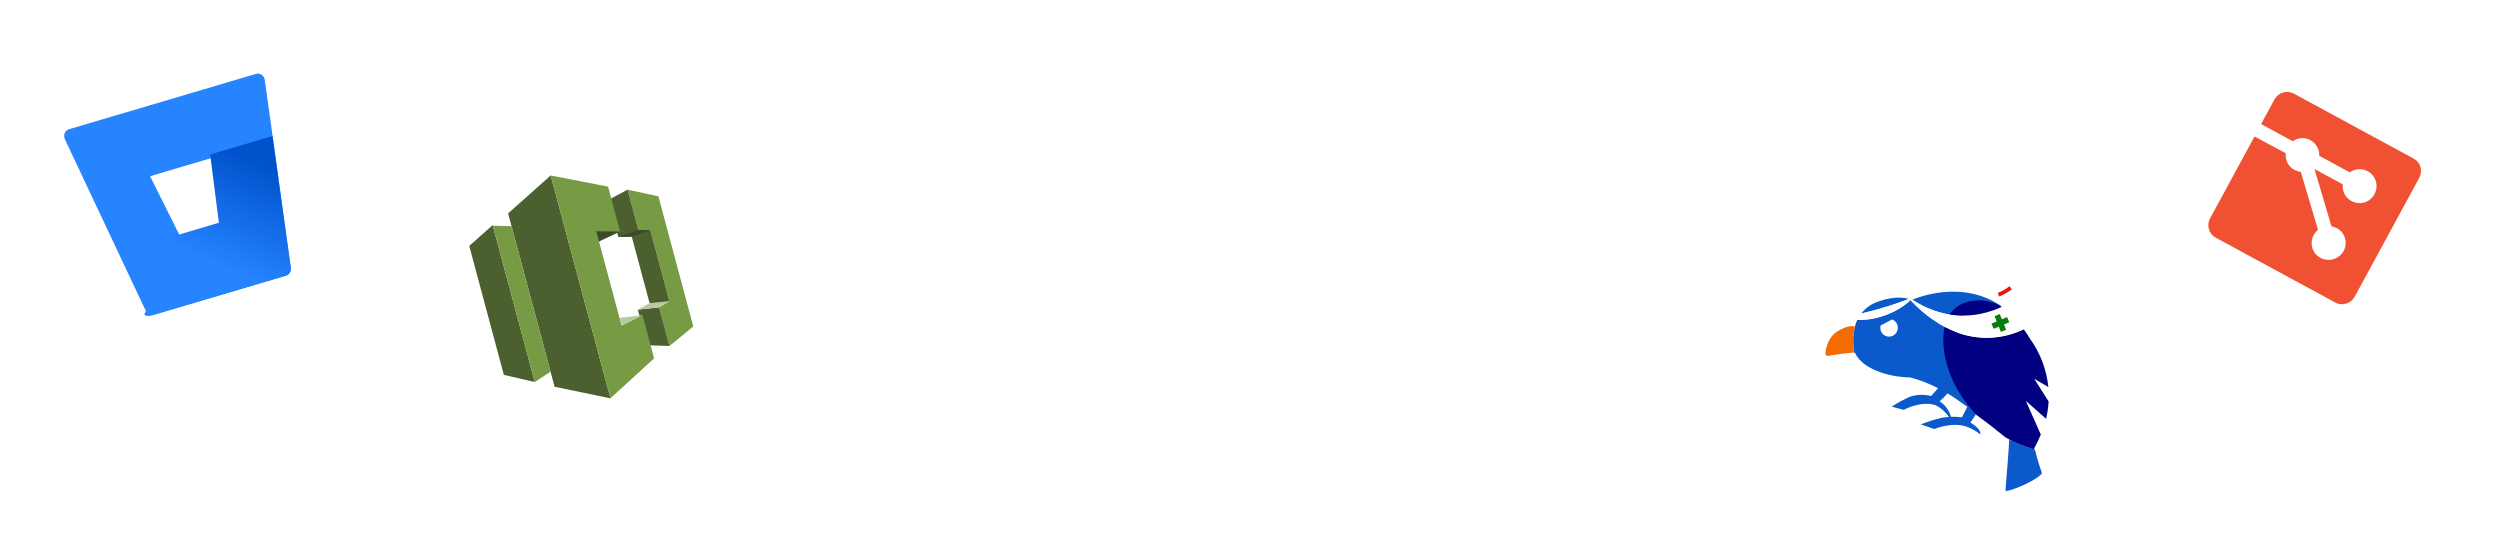 <svg width="966" height="215" viewBox="0 0 966 215" fill="none" xmlns="http://www.w3.org/2000/svg">
<g filter="url(#filter0_d)">
<rect width="113.604" height="113.525" rx="15" transform="matrix(0.959 -0.284 0.284 0.959 1 32.575)" fill="white"/>
<path fill-rule="evenodd" clip-rule="evenodd" d="M24.93 49.356C24.495 47.889 25.253 46.358 26.615 45.955L98.926 24.537L99.297 24.427C100.739 24.29 102.125 25.331 102.313 26.871L112.404 99.478C112.552 100.885 111.838 102.112 110.6 102.479L60.205 117.406C58.472 117.919 56.714 116.989 55.952 115.328L25.049 49.756L24.93 49.356ZM69.606 87.343L85.702 82.575L82.384 56.86L57.991 64.085L69.606 87.343Z" fill="#2684FF"/>
<path d="M105.283 48.554L81.207 55.685L84.575 82.066L67.926 86.997L55.717 117.693C56.519 118.051 57.409 118.234 58.306 117.968L110.43 102.53C111.71 102.15 112.451 100.889 112.301 99.446L105.283 48.554Z" fill="url(#paint0_linear)"/>
</g>
<g filter="url(#filter1_d)">
<rect width="113.604" height="113.525" rx="15" transform="matrix(0.959 -0.284 0.284 0.959 155.299 70.797)" fill="white"/>
<path fill-rule="evenodd" clip-rule="evenodd" d="M246.685 84.856L251.293 84.912L258.662 112.392L254.7 114.742L258.707 129.685L267.887 122.138L254.404 71.864L242.508 69.28L246.685 84.856Z" fill="#769B44"/>
<path fill-rule="evenodd" clip-rule="evenodd" d="M254.699 114.743L258.706 129.686L250.14 129.4L246.455 115.66L254.699 114.743Z" fill="#4B602E"/>
<path fill-rule="evenodd" clip-rule="evenodd" d="M246.455 115.66L254.699 114.743L258.662 112.392L251.002 113.153L246.455 115.66Z" fill="#B8CAA0"/>
<path fill-rule="evenodd" clip-rule="evenodd" d="M246.684 84.857L242.507 69.28L235.078 73.237L238.916 87.547L244.108 87.447L251.002 113.154L258.661 112.392L251.292 84.912L246.684 84.857Z" fill="#4B602E"/>
<path fill-rule="evenodd" clip-rule="evenodd" d="M212.785 63.8L196.326 78.455L214.291 145.445L235.878 149.913L212.785 63.8Z" fill="#4B602E"/>
<path fill-rule="evenodd" clip-rule="evenodd" d="M181.323 91.022L194.687 140.853L206.634 143.626L190.367 82.968L181.323 91.022Z" fill="#4B602E"/>
<path fill-rule="evenodd" clip-rule="evenodd" d="M190.436 83.221L197.649 83.394L212.728 139.62L206.635 143.627L190.436 83.221Z" fill="#769B44"/>
<path fill-rule="evenodd" clip-rule="evenodd" d="M239.608 85.461L230.28 89.859L229.163 83.1L239.608 85.461Z" fill="#3C482A"/>
<path fill-rule="evenodd" clip-rule="evenodd" d="M212.783 63.801L235.876 149.913L252.75 134.47L248.268 117.754L240.173 121.821L230.392 85.35L239.608 85.461L234.955 68.112L212.783 63.801Z" fill="#769B44"/>
<path fill-rule="evenodd" clip-rule="evenodd" d="M238.916 87.547L244.109 87.446L251.293 84.912L246.685 84.856L238.916 87.547Z" fill="#3C482A"/>
<path fill-rule="evenodd" clip-rule="evenodd" d="M248.27 117.754L239.377 118.845L240.175 121.821L248.27 117.754Z" fill="#B8CAA0"/>
</g>
<g filter="url(#filter2_d)">
<rect width="113.604" height="113.525" rx="15" transform="matrix(0.959 -0.284 0.284 0.959 823.783 34.24)" fill="white"/>
<path d="M932.65 57.284L886.342 32.178C883.692 30.741 880.315 31.741 878.877 34.388L873.688 43.941L885.899 50.561C887.91 49.193 890.529 48.9 892.745 50.175C895.049 51.425 896.23 53.779 896.178 56.209L907.928 62.579C909.938 61.211 912.558 60.918 914.862 62.167C918.061 63.827 919.246 67.821 917.496 71.044C915.745 74.267 911.835 75.425 908.61 73.676C906.191 72.364 904.957 69.833 905.249 67.235L894.306 61.302L900.89 83.495C901.591 83.577 902.256 83.863 902.921 84.149C906.12 85.809 907.305 89.804 905.554 93.027C903.777 96.16 899.868 97.319 896.668 95.659C893.443 93.91 892.284 90.004 894.035 86.781C894.472 85.976 895.051 85.321 895.683 84.844L889.02 62.385C888.23 62.329 887.361 62.007 886.581 61.658C884.162 60.347 882.928 57.815 883.22 55.218L871.151 48.749L853.958 80.399C852.519 83.046 853.52 86.419 856.17 87.856L902.364 112.9C905.013 114.337 908.39 113.337 909.828 110.689L934.774 64.768C936.275 62.005 935.3 58.721 932.65 57.284Z" fill="#F05133"/>
</g>
<g filter="url(#filter3_d)">
<rect width="113.605" height="113.524" rx="15" transform="matrix(0.966 0.259 -0.259 0.966 711.836 70.914)" fill="white"/>
<path fill-rule="evenodd" clip-rule="evenodd" d="M775.412 102.46C770.831 105.444 764.315 109.029 758.887 111.865L762.934 119.982C764.597 119.118 777.746 112.262 783.908 107.967L775.412 102.46Z" fill="white"/>
<path fill-rule="evenodd" clip-rule="evenodd" d="M758.107 157.244C756.687 157.081 755.254 157.009 753.824 157.028C753.163 154.55 751.61 152.419 749.468 151.052C750.56 150.118 751.582 149.098 752.524 148.007C755.214 149.578 757.565 151.375 760.155 153.204L758.107 157.244ZM761.39 159.274C762.536 157.61 763.338 156.358 763.852 155.487C764.647 156.064 765.398 156.626 766.145 157.205C756.752 146.805 753.457 133.103 755.614 124.187C754.194 123.635 752.805 123.004 751.453 122.3C746.502 119.627 742.034 116.133 738.231 111.964C736.755 113.362 735.115 114.571 733.346 115.561C731.192 116.802 728.897 117.777 726.516 118.463C724.142 119.189 721.685 119.591 719.209 119.66C718.689 119.679 718.18 119.669 717.655 119.654C717.379 120.192 717.15 120.754 716.972 121.332C715.949 124.89 715.788 128.638 716.5 132.26L716.717 132.318C720.296 139.742 732.468 141.866 738.197 141.853C741.891 142.834 745.46 144.23 748.844 146.012L746.199 149.028C743.544 148.354 740.754 148.431 738.128 149.246C735.64 150.338 733.246 151.639 730.972 153.133L735.602 154.373C735.602 154.373 742.259 150.669 747.966 152.591C750.02 153.636 751.775 155.19 753.069 157.111C752.071 157.15 751.077 157.269 750.097 157.465C747.405 158.131 744.759 158.969 742.172 159.98L747.416 161.778C747.416 161.778 754.305 158.891 759.876 160.856C761.797 161.545 763.587 162.558 765.172 163.851C765.172 163.851 765.982 162.049 761.39 159.274Z" fill="#0B5ACB"/>
<path fill-rule="evenodd" clip-rule="evenodd" d="M732.401 113.399L737.564 111.549C735.933 111.018 732.207 110.351 726.212 112.342C723.453 113.194 720.999 114.852 719.162 117.109C721.371 116.644 723.528 116.086 725.671 115.461C727.815 114.837 730.262 114.183 732.401 113.399Z" fill="#0B5ACB"/>
<path fill-rule="evenodd" clip-rule="evenodd" d="M726.532 118.404C728.914 117.718 731.208 116.743 733.362 115.501C735.185 114.488 736.871 113.238 738.374 111.781C738.135 111.675 737.889 111.584 737.639 111.506L732.475 113.356C730.264 114.12 728.028 114.799 725.804 115.433C723.58 116.068 721.504 116.616 719.295 117.081C718.703 117.829 718.194 118.639 717.775 119.497C718.286 119.507 718.797 119.518 719.33 119.503C721.766 119.458 724.186 119.087 726.532 118.404Z" fill="white"/>
<mask id="mask0" mask-type="alpha" maskUnits="userSpaceOnUse" x="770" y="165" width="22" height="24">
<path fill-rule="evenodd" clip-rule="evenodd" d="M776.141 165.416L791.643 169.567L786.443 188.958L770.94 184.808L776.141 165.416Z" fill="white"/>
</mask>
<g mask="url(#mask0)">
<path fill-rule="evenodd" clip-rule="evenodd" d="M789.114 178.998C787.981 175.968 787.04 172.867 786.299 169.713C782.744 168.72 779.33 167.278 776.141 165.416L776.271 165.451C776.376 168.949 775.504 177.073 774.903 185.869C778.64 185.103 785.901 182.047 789.114 178.998Z" fill="#0B5ACB"/>
</g>
<path fill-rule="evenodd" clip-rule="evenodd" d="M716.758 122.19C716.758 122.19 714.389 121.161 709.738 124.174C706.365 126.425 705.535 130.446 705.338 132.457C705.287 133.002 705.683 133.482 706.221 133.528C706.303 133.536 706.388 133.532 706.47 133.517C708.268 133.194 711.961 132.591 716.515 132.203C715.804 128.559 715.978 124.791 717.018 121.219C716.912 121.537 716.826 121.861 716.758 122.19Z" fill="#F46C00"/>
<path fill-rule="evenodd" clip-rule="evenodd" d="M731.109 119.441L726.673 121.769C726.175 123.596 727.232 125.473 729.035 125.964C730.835 126.454 732.699 125.371 733.198 123.545C733.663 121.838 732.77 120.063 731.138 119.448L731.109 119.441Z" fill="white"/>
<path fill-rule="evenodd" clip-rule="evenodd" d="M782.775 150.887L790.605 157.825C791.126 155.621 791.453 153.375 791.581 151.116L786.026 142.359L791.486 145.556C790.789 138.762 788.319 132.29 784.334 126.799C783.571 125.523 782.781 124.35 781.98 123.22C772.206 127.91 760.832 127.566 751.423 122.294C749.341 131.45 753.264 145.541 763.724 156.368C767.921 159.4 771.753 162.397 774.901 164.99C778.434 166.986 782.192 168.555 786.095 169.659C786.127 169.541 786.01 169.398 785.981 169.265C786.957 167.541 787.821 165.754 788.568 163.918L782.775 150.887Z" fill="#010080"/>
<path fill-rule="evenodd" clip-rule="evenodd" d="M753.38 117.55C754.796 117.781 756.228 117.91 757.663 117.94L758.772 117.921C763.076 113.475 770.128 113.865 773.406 114.349C758.509 104.053 741.386 110.759 738.905 111.83C741.359 113.491 744.006 114.84 746.789 115.848C748.927 116.621 751.135 117.19 753.38 117.55Z" fill="#0B5ACB"/>
<path fill-rule="evenodd" clip-rule="evenodd" d="M777.043 117.325C775.975 116.26 774.782 115.332 773.489 114.56L773.24 114.682C771.626 115.406 769.966 116.015 768.27 116.506C765.204 117.459 762.017 117.94 758.817 117.933L757.708 117.951C756.272 117.922 754.841 117.792 753.425 117.561C751.182 117.182 748.98 116.592 746.849 115.801C744.067 114.793 741.419 113.444 738.966 111.782L738.649 111.918L738.402 111.852L738.276 111.976C742.059 116.132 746.502 119.619 751.425 122.293C752.776 122.997 754.167 123.626 755.586 124.18C764.105 127.596 773.673 127.248 781.98 123.219C780.5 121.119 778.849 119.147 777.043 117.325Z" fill="white"/>
<path fill-rule="evenodd" clip-rule="evenodd" d="M775.161 123.413L774.348 121.398L776.365 120.55L775.54 118.515L773.525 119.364L772.716 117.333L770.702 118.166L771.525 120.2L769.51 121.048L770.323 123.064L772.334 122.23L773.145 124.261L775.161 123.413Z" fill="#0A7B0F"/>
<path d="M776.929 107.187C775.487 108.318 773.889 109.229 772.189 109.892" stroke="#EF1413" stroke-width="1.5"/>
<path fill-rule="evenodd" clip-rule="evenodd" d="M768.266 116.52C769.961 116.03 771.622 115.421 773.235 114.697L773.49 114.56C769.57 112.133 764.83 111.433 760.365 112.623C757.635 113.272 755.222 114.894 753.57 117.191L753.384 117.535C754.801 117.766 756.231 117.897 757.667 117.925C761.248 118.04 764.827 117.566 768.266 116.52Z" fill="#010080"/>
</g>
<defs>
<filter id="filter0_d" x="-3" y="0.313" width="149.215" height="149.099" filterUnits="userSpaceOnUse" color-interpolation-filters="sRGB">
<feFlood flood-opacity="0" result="BackgroundImageFix"/>
<feColorMatrix in="SourceAlpha" type="matrix" values="0 0 0 0 0 0 0 0 0 0 0 0 0 0 0 0 0 0 127 0"/>
<feOffset dy="4"/>
<feGaussianBlur stdDeviation="2"/>
<feColorMatrix type="matrix" values="0 0 0 0 0 0 0 0 0 0 0 0 0 0 0 0 0 0 0.1 0"/>
<feBlend mode="normal" in2="BackgroundImageFix" result="effect1_dropShadow"/>
<feBlend mode="normal" in="SourceGraphic" in2="effect1_dropShadow" result="shape"/>
</filter>
<filter id="filter1_d" x="151.299" y="38.534" width="149.216" height="149.099" filterUnits="userSpaceOnUse" color-interpolation-filters="sRGB">
<feFlood flood-opacity="0" result="BackgroundImageFix"/>
<feColorMatrix in="SourceAlpha" type="matrix" values="0 0 0 0 0 0 0 0 0 0 0 0 0 0 0 0 0 0 127 0"/>
<feOffset dy="4"/>
<feGaussianBlur stdDeviation="2"/>
<feColorMatrix type="matrix" values="0 0 0 0 0 0 0 0 0 0 0 0 0 0 0 0 0 0 0.1 0"/>
<feBlend mode="normal" in2="BackgroundImageFix" result="effect1_dropShadow"/>
<feBlend mode="normal" in="SourceGraphic" in2="effect1_dropShadow" result="shape"/>
</filter>
<filter id="filter2_d" x="819.783" y="1.978" width="149.216" height="149.099" filterUnits="userSpaceOnUse" color-interpolation-filters="sRGB">
<feFlood flood-opacity="0" result="BackgroundImageFix"/>
<feColorMatrix in="SourceAlpha" type="matrix" values="0 0 0 0 0 0 0 0 0 0 0 0 0 0 0 0 0 0 127 0"/>
<feOffset dy="4"/>
<feGaussianBlur stdDeviation="2"/>
<feColorMatrix type="matrix" values="0 0 0 0 0 0 0 0 0 0 0 0 0 0 0 0 0 0 0.1 0"/>
<feBlend mode="normal" in2="BackgroundImageFix" result="effect1_dropShadow"/>
<feBlend mode="normal" in="SourceGraphic" in2="effect1_dropShadow" result="shape"/>
</filter>
<filter id="filter3_d" x="678.432" y="70.914" width="147.145" height="147.03" filterUnits="userSpaceOnUse" color-interpolation-filters="sRGB">
<feFlood flood-opacity="0" result="BackgroundImageFix"/>
<feColorMatrix in="SourceAlpha" type="matrix" values="0 0 0 0 0 0 0 0 0 0 0 0 0 0 0 0 0 0 127 0"/>
<feOffset dy="4"/>
<feGaussianBlur stdDeviation="2"/>
<feColorMatrix type="matrix" values="0 0 0 0 0 0 0 0 0 0 0 0 0 0 0 0 0 0 0.1 0"/>
<feBlend mode="normal" in2="BackgroundImageFix" result="effect1_dropShadow"/>
<feBlend mode="normal" in="SourceGraphic" in2="effect1_dropShadow" result="shape"/>
</filter>
<linearGradient id="paint0_linear" x1="88.406" y1="43.449" x2="67.842" y2="91.645" gradientUnits="userSpaceOnUse">
<stop offset="0.18" stop-color="#0052CC"/>
<stop offset="1" stop-color="#2684FF"/>
</linearGradient>
</defs>
</svg>
